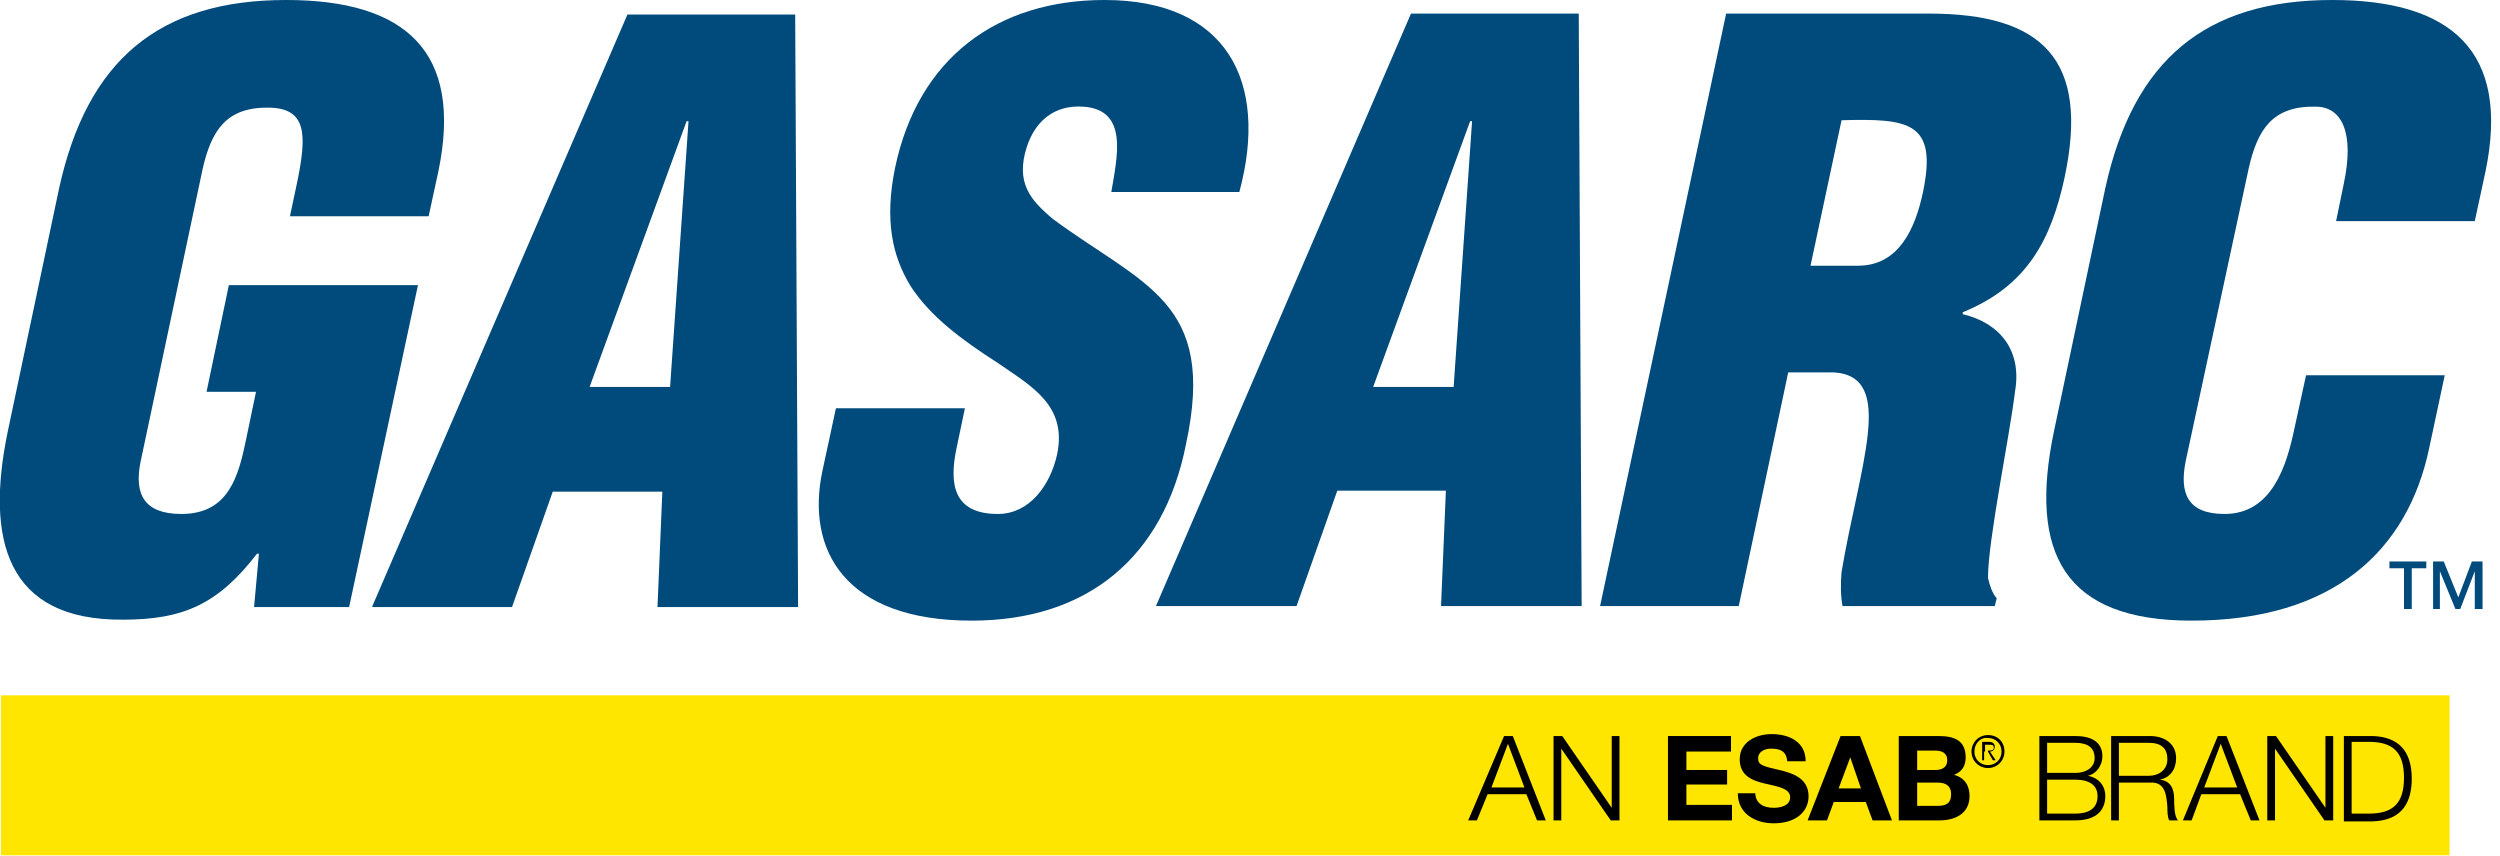 <?xml version="1.0" encoding="utf-8"?>
<!-- Generator: Adobe Illustrator 23.0.6, SVG Export Plug-In . SVG Version: 6.00 Build 0)  -->
<svg version="1.1" id="Layer_1" xmlns="http://www.w3.org/2000/svg" xmlns:xlink="http://www.w3.org/1999/xlink" x="0px" y="0px"
	 viewBox="0 0 257.8 88.3" enable-background="new 0 0 257.8 88.3" xml:space="preserve">
<rect x="0.1" y="71.7" fill="#FFE600" width="252.5" height="16.5"/>
<path d="M155.1,75.9h0.9l3.4,8.7h-0.9l-1.1-2.7h-4l-1.1,2.7h-0.9L155.1,75.9z M153.8,81.2h3.4l-1.7-4.5L153.8,81.2z"/>
<path d="M160.2,75.9h0.9l5.1,7.4h0v-7.4h0.8v8.7h-0.9l-5.1-7.4h0v7.4h-0.8V75.9z"/>
<path d="M172,75.9h6.5v1.6h-4.6v1.9h4.2v1.5h-4.2V83h4.7v1.6H172V75.9z"/>
<path d="M181,81.7c0,1.2,0.9,1.6,1.9,1.6c0.7,0,1.7-0.2,1.7-1.1c0-0.9-1.3-1.1-2.6-1.4c-1.3-0.3-2.6-0.8-2.6-2.5
	c0-1.8,1.7-2.6,3.3-2.6c1.8,0,3.5,0.8,3.5,2.8h-1.9c-0.1-1.1-0.8-1.3-1.7-1.3c-0.6,0-1.3,0.3-1.3,1c0,0.7,0.4,0.8,2.6,1.3
	c0.6,0.2,2.6,0.6,2.6,2.6c0,1.6-1.3,2.8-3.6,2.8c-1.9,0-3.7-1-3.7-3.1H181z"/>
<path d="M189.8,75.9h2l3.3,8.7h-2l-0.7-1.9h-3.3l-0.7,1.9h-2L189.8,75.9z M189.6,81.3h2.3l-1.1-3.2h0L189.6,81.3z"/>
<path d="M195.8,75.9h4.1c1.7,0,2.8,0.5,2.8,2.2c0,0.9-0.4,1.5-1.2,1.8c1.1,0.3,1.6,1.1,1.6,2.2c0,1.8-1.5,2.5-3.1,2.5h-4.2V75.9z
	 M197.7,79.4h1.9c0.7,0,1.2-0.3,1.2-1c0-0.8-0.6-1-1.3-1h-1.8V79.4z M197.7,83.1h2.1c0.8,0,1.4-0.2,1.4-1.2c0-0.9-0.6-1.2-1.4-1.2
	h-2.1V83.1z"/>
<path d="M210.3,75.9h3.7c1.5,0,2.8,0.5,2.8,2.1c0,0.9-0.6,1.8-1.5,2v0c1.1,0.2,1.8,1,1.8,2.1c0,0.8-0.3,2.5-3.1,2.5h-3.7V75.9z
	 M211.1,79.7h2.9c1.3,0,2-0.7,2-1.5c0-1.1-0.7-1.6-2-1.6h-2.9V79.7z M211.1,83.9h2.9c1.2,0,2.3-0.4,2.3-1.8c0-1.1-0.8-1.7-2.3-1.7
	h-2.9V83.9z"/>
<path d="M217.7,75.9h4c1.4,0,2.7,0.7,2.7,2.3c0,1.1-0.6,2-1.7,2.2v0c1.1,0.1,1.5,0.9,1.5,2c0,0.6,0,1.8,0.4,2.2h-0.9
	c-0.2-0.3-0.2-1-0.2-1.4c-0.1-1.2-0.2-2.6-1.8-2.5h-3.2v3.9h-0.8V75.9z M218.5,80h3.1c1,0,1.9-0.6,1.9-1.7c0-1.1-0.6-1.7-1.9-1.7
	h-3.1V80z"/>
<path d="M228.7,75.9h0.9l3.4,8.7h-0.9l-1.1-2.7h-4l-1,2.7h-0.9L228.7,75.9z M227.3,81.2h3.4l-1.7-4.5L227.3,81.2z"/>
<path d="M233.8,75.9h0.9l5.1,7.4h0v-7.4h0.8v8.7h-0.9l-5.1-7.4h0v7.4h-0.8V75.9z"/>
<path d="M241.7,75.9h3c2.6,0.1,4,1.5,4,4.4c0,2.9-1.4,4.3-4,4.4h-3V75.9z M242.5,83.9h1.8c2.5,0,3.6-1.1,3.6-3.7
	c0-2.6-1.1-3.7-3.6-3.7h-1.8V83.9z"/>
<g>
	<path d="M206.7,77.5c0,0.9-0.7,1.7-1.7,1.7c-0.9,0-1.7-0.7-1.7-1.7c0-0.9,0.7-1.7,1.7-1.7C206,75.8,206.7,76.5,206.7,77.5z
		 M203.6,77.5c0,0.8,0.6,1.4,1.4,1.4c0.8,0,1.4-0.6,1.4-1.4c0-0.8-0.6-1.4-1.4-1.4C204.2,76,203.6,76.7,203.6,77.5z M204.6,78.4
		h-0.2v-1.9h0.7c0.4,0,0.6,0.2,0.6,0.5c0,0.3-0.2,0.5-0.5,0.5l0.6,0.9h-0.3l-0.5-0.9h-0.4V78.4z M205,77.4c0.3,0,0.6,0,0.6-0.3
		c0-0.3-0.2-0.3-0.5-0.3h-0.4v0.7H205z"/>
</g>
<g>
	<path fill="#004A7C" d="M26.2,62.6l0.5-5.5h-0.2c-4,5.2-7.6,6.8-13.8,6.8C0.6,64-1.5,55.6,0.8,44.5l5.3-25.1C9,6.2,16.4,0,29.5,0
		c12.2,0,18.3,5.2,15.7,17.7l-1,4.6H29.9l0.7-3.3c1.1-5.2,1-7.8-2.8-7.9c-4.5-0.1-6,2.4-6.9,6.3l-6.4,30.2C13.8,51,14.9,53,18.7,53
		c4.9,0,5.9-3.9,6.7-7.8l1-4.8h-5.1l2.3-11h19.5L36,62.6H26.2z"/>
	<path fill="#004A7C" d="M38.4,62.5L64.7,1.5H82l0.3,61.1H67.8l0.5-11.9H57l-4.2,11.9H38.4z M71,12.5h-0.2l-10,27.4h8.3L71,12.5z"/>
	<path fill="#004A7C" d="M99.5,42.1l-0.9,4.3c-0.7,3.5-0.3,6.6,4.3,6.6c3.3,0,5.4-3,6.1-6.1c1.1-5.1-2.7-7.1-6-9.4
		c-3.9-2.5-7.1-4.9-9.1-8c-1.9-3.1-2.7-6.8-1.6-12.2C94.7,5.9,102.9,0,113.9,0c12.5,0,17,8.3,13.9,19.8h-13.2
		c0.6-3.6,1.8-8.5-2.9-8.8c-2.9-0.2-4.9,1.4-5.8,4.1c-1.2,3.7,0.3,5.5,2.7,7.5c4.6,3.4,8.8,5.5,11.5,8.6c2.7,3.1,3.8,7.2,2.2,14.6
		C120,57.5,112.1,64,100.2,64c-13.1,0-17.1-7.3-15.4-15.4l1.4-6.5H99.5z"/>
	<path fill="#004A7C" d="M119.2,62.5l26.3-61.1h17.3l0.3,61.1h-14.5l0.5-11.9h-11.2l-4.2,11.9H119.2z M151.8,12.5h-0.2l-10,27.4h8.3
		L151.8,12.5z"/>
	<path fill="#004A7C" d="M179.3,62.5H165l13-61.1h20.9c11.7,0,16.6,4.7,14,16.9c-1.4,6.5-3.9,11.2-10.5,13.9l0,0.2
		c3.8,0.9,6.1,3.7,5.4,7.9c-0.6,4.9-2.8,15.4-2.8,19.3c0.2,0.8,0.4,1.5,0.9,2.1l-0.2,0.8H190c-0.2-1.1-0.2-2.3-0.1-3.5
		c0.9-5.4,2.3-10.4,2.7-14.2c0.4-3.7-0.2-6.2-3.5-6.4h-4.7L179.3,62.5z M186.7,27.4h4.9c4.2,0,5.9-3.8,6.7-7.6
		c1.5-7.2-1.4-7.6-8.4-7.4L186.7,27.4z"/>
	<path fill="#004A7C" d="M240.9,22.8l0.8-3.9c1.1-5.2-0.2-7.9-2.9-7.9c-4.5-0.1-6,2.4-6.9,6.3l-6.5,30.2c-0.7,3.4,0.2,5.5,4,5.5
		c4.9,0,6.4-5,7.2-8.8l1.2-5.5h14.3l-1.6,7.5C248.3,56.7,240.7,64,226,64c-13.2,0-16.8-7-14.2-19.5l5.3-25.1
		C220,6.2,227.4,0,240.5,0c12.2,0,18.4,5.2,15.8,17.7l-1.1,5.1H240.9z"/>
</g>
<g>
	<polygon fill="#004A7C" points="254.9,57.9 253.5,61.6 252,57.9 250.9,57.9 250.9,62.8 251.6,62.8 251.6,58.9 253.2,62.8 
		253.2,62.8 253.7,62.8 255.2,58.9 255.2,62.8 256,62.8 256,57.9 	"/>
	<polygon fill="#004A7C" points="246.4,58.6 247.9,58.6 247.9,62.8 248.7,62.8 248.7,58.6 250.2,58.6 250.2,57.9 246.4,57.9 	"/>
</g>
</svg>
